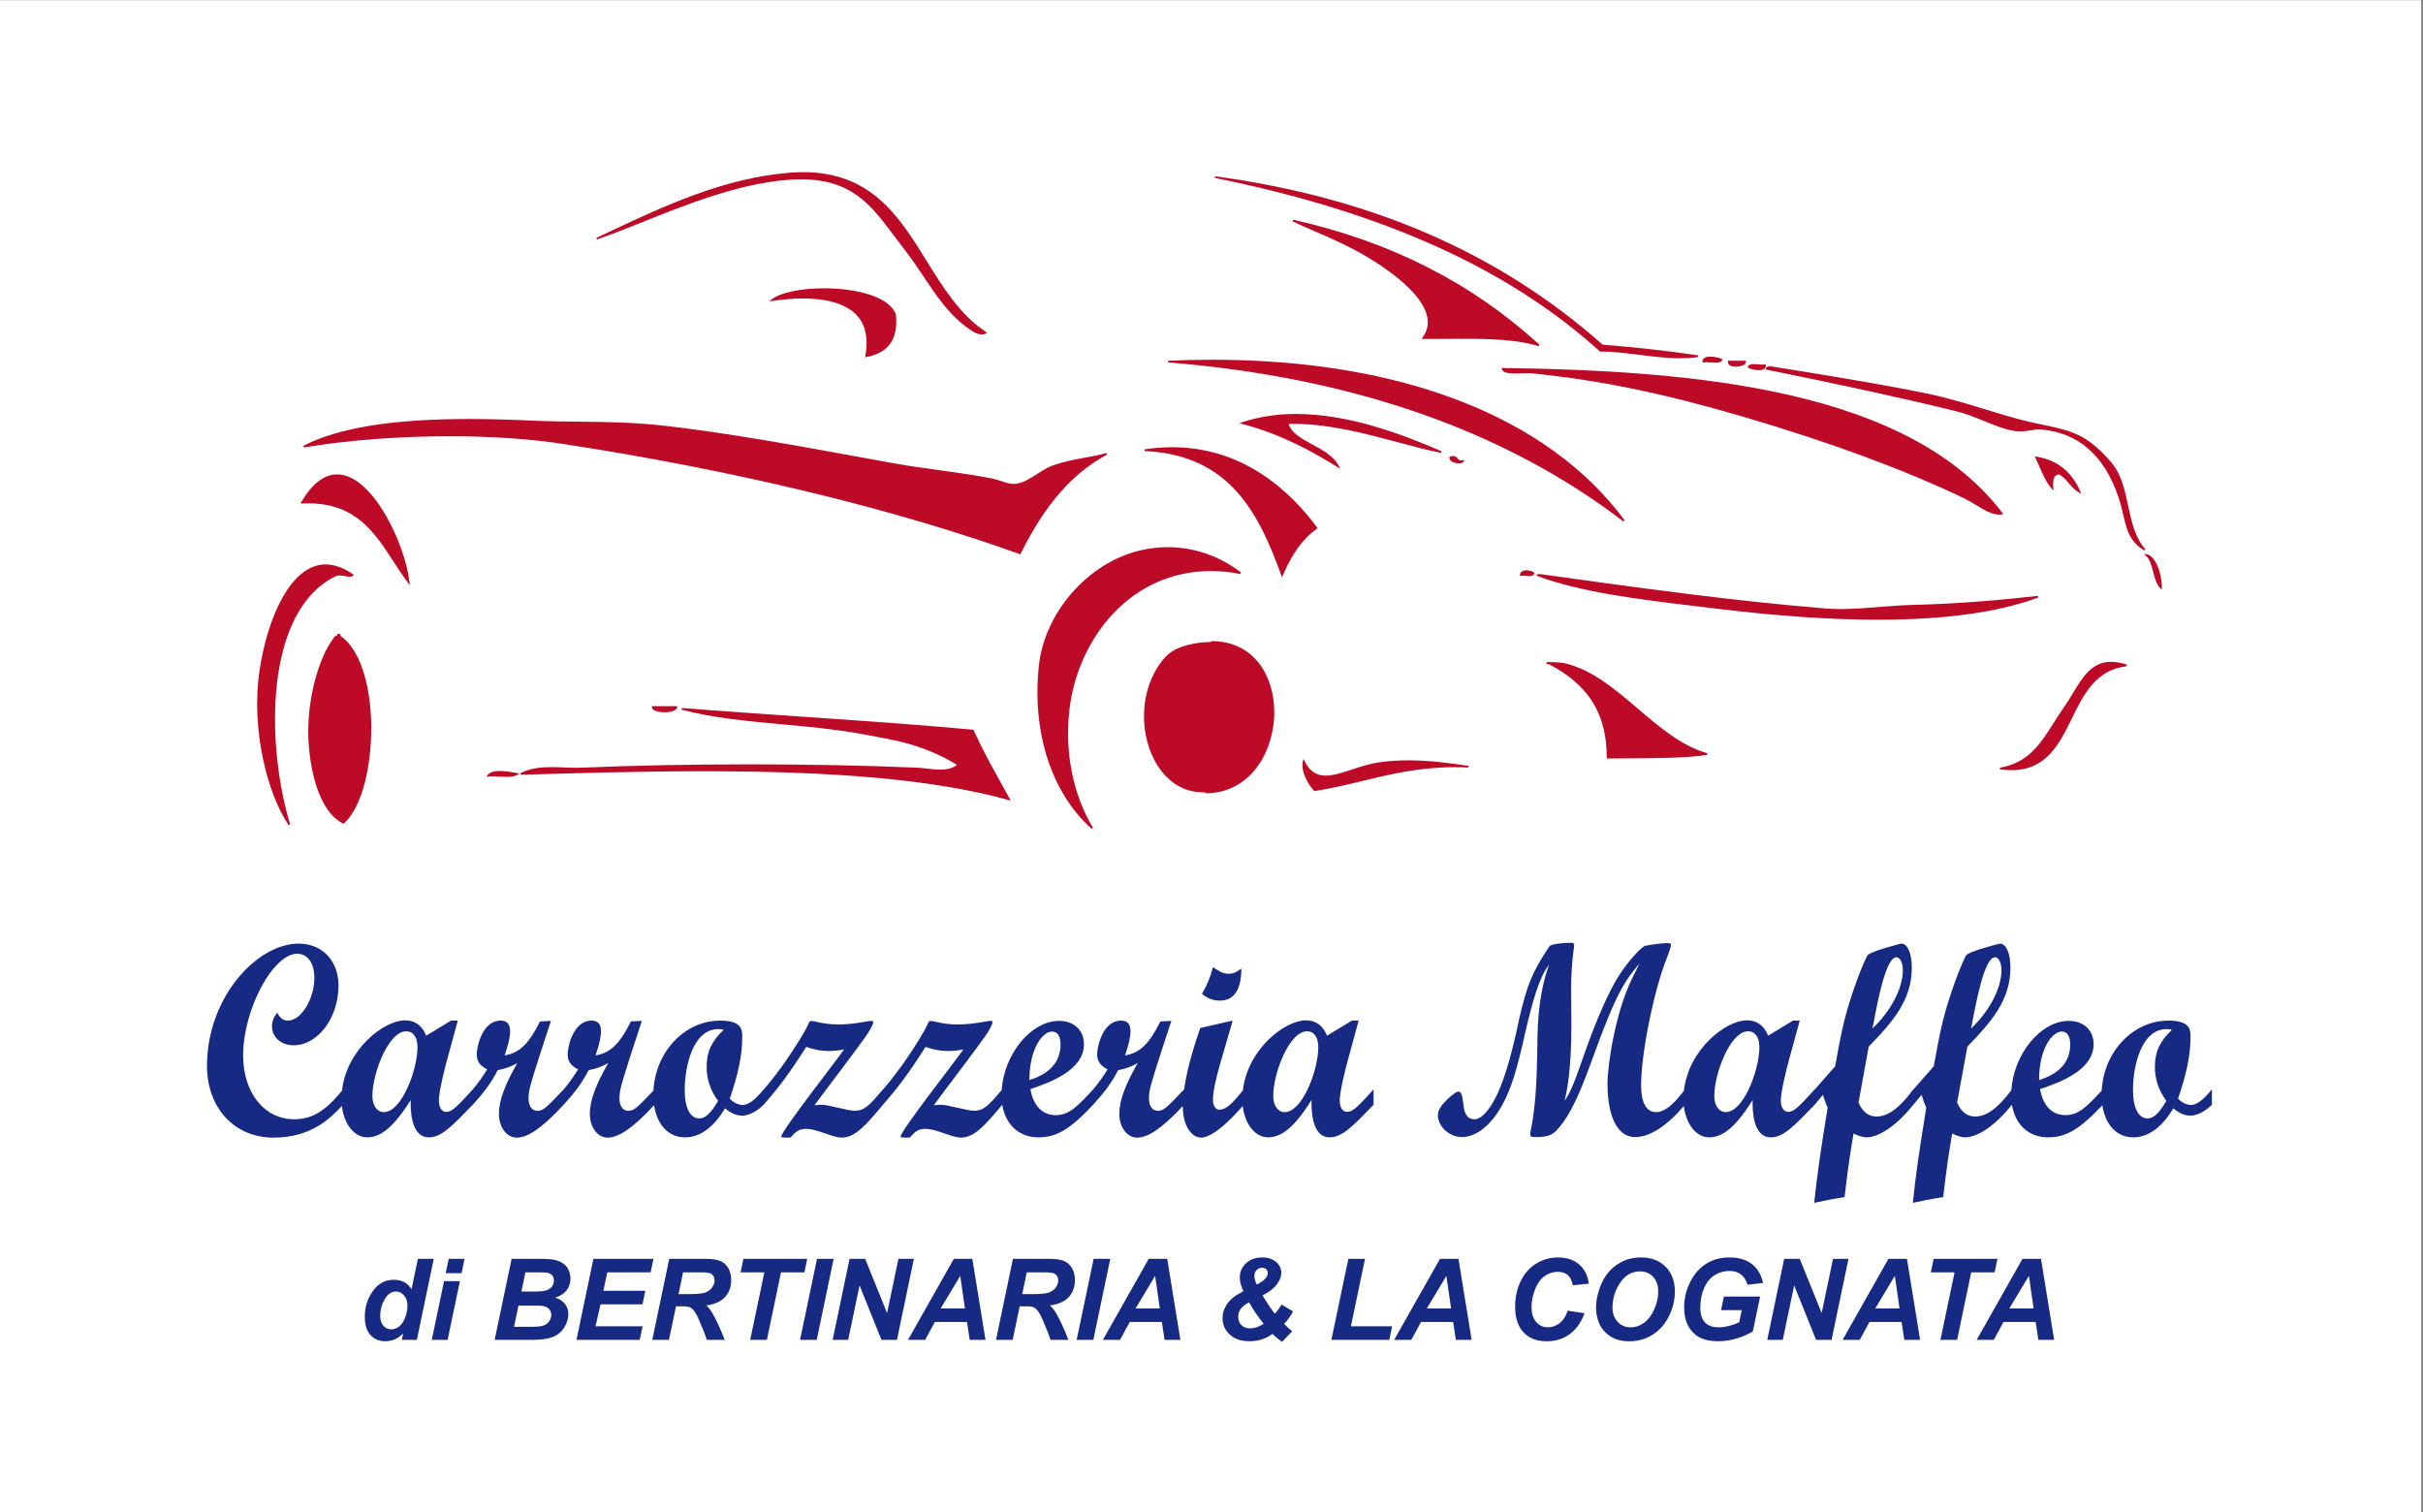 <?xml version="1.0" encoding="UTF-8" standalone="no"?>
<!-- Created with Inkscape (http://www.inkscape.org/) -->

<svg
   xmlns:dc="http://purl.org/dc/elements/1.1/"
   xmlns:cc="http://creativecommons.org/ns#"
   xmlns:rdf="http://www.w3.org/1999/02/22-rdf-syntax-ns#"
   xmlns:svg="http://www.w3.org/2000/svg"
   xmlns="http://www.w3.org/2000/svg"
   xmlns:sodipodi="http://sodipodi.sourceforge.net/DTD/sodipodi-0.dtd"
   xmlns:inkscape="http://www.inkscape.org/namespaces/inkscape"
   version="1.1"
   id="svg2"
   xml:space="preserve"
   width="500"
   height="312"
   viewBox="0 0 500 312"
   sodipodi:docname="logo_.svg"
   inkscape:version="0.92.1 r15371"><rect x="0" y="0" width="500" height="312" fill="#808080" stroke="none"/><defs
     id="defs6"><clipPath
       clipPathUnits="userSpaceOnUse"
       id="clipPath18"><path
         d="M 0,501.732 H 856.063 V 0 H 0 Z"
         id="path16"
         inkscape:connector-curvature="0" /></clipPath></defs><sodipodi:namedview
     pagecolor="#ffffff"
     bordercolor="#666666"
     borderopacity="1"
     objecttolerance="10"
     gridtolerance="10"
     guidetolerance="10"
     inkscape:pageopacity="0"
     inkscape:pageshadow="2"
     inkscape:window-width="1920"
     inkscape:window-height="1017"
     id="namedview4"
     showgrid="false"
     inkscape:snap-bbox="true"
     inkscape:snap-page="true"
     inkscape:snap-bbox-midpoints="true"
     inkscape:zoom="0.46462416"
     inkscape:cx="532.96913"
     inkscape:cy="273.82654"
     inkscape:window-x="-8"
     inkscape:window-y="-8"
     inkscape:window-maximized="1"
     inkscape:current-layer="g10" /><g
     id="g10"
     inkscape:groupmode="layer"
     inkscape:label="Carrozzeria MAFFEO"
     transform="matrix(1.333,0,0,-1.333,0,312)"><g
       id="g4839"
       transform="matrix(1.083,0,0,1.083,-164.289,320.791)"><rect
         transform="scale(1,-1)"
         y="80.114"
         x="151.649"
         height="216.17"
         width="346.147"
         id="rect4726"
         style="opacity:1;fill:#ffffff;fill-opacity:1;stroke:none;stroke-width:0.083;stroke-linecap:round;stroke-linejoin:round;stroke-miterlimit:4;stroke-dasharray:none;stroke-dashoffset:0;stroke-opacity:1;paint-order:stroke fill markers" /><g
         transform="matrix(0.337,0,0,0.337,179.38,-272.822)"
         id="g12"><g
           clip-path="url(#clipPath18)"
           id="g14"><g
             transform="translate(520.777,428.162)"
             id="g20"><path
               inkscape:connector-curvature="0"
               id="path22"
               style="fill:#bd0a26;fill-opacity:1;fill-rule:nonzero;stroke:none"
               d="m 0,0 3.806,-0.016 c 2.421,0 4.861,0.017 7.301,0.036 2.439,0.017 4.876,0.034 7.295,0.034 11.043,0 22.479,-0.376 31.298,-3.111 l 0.35,0.611 C 21.051,23.965 -13.127,41.305 -54.438,50.565 l -0.239,-0.675 c 2.893,-1.408 6.086,-2.789 9.465,-4.252 7.624,-3.301 16.27,-7.042 25.022,-12.603 C -10.731,27.018 0.886,17.981 2.507,9.097 3.068,6.029 2.368,3.161 0.427,0.571 Z" /></g><g
             transform="translate(284.793,420.399)"
             id="g24"><path
               inkscape:connector-curvature="0"
               id="path26"
               style="fill:#bd0a26;fill-opacity:1;fill-rule:nonzero;stroke:none"
               d="m 0,0 0.516,0.096 c 9.51,1.751 13.621,7.649 12.544,18.124 -3.156,8.136 -18.362,11.024 -30.424,11.024 -9.996,0 -18.538,-1.813 -22.293,-4.731 l -1.092,-0.847 1.366,0.206 c 4.576,0.693 8.957,1.044 13.024,1.044 11.076,0 19.155,-2.671 23.362,-7.727 3.35,-4.022 4.39,-9.633 3.093,-16.674 z" /></g><g
             transform="translate(606.924,351.26)"
             id="g28"><path
               inkscape:connector-curvature="0"
               id="path30"
               style="fill:#bd0a26;fill-opacity:1;fill-rule:nonzero;stroke:none"
               d="m 0,0 c -32.485,43.905 -94.624,68.085 -174.975,68.085 -6.115,0 -12.383,-0.148 -18.63,-0.44 l -0.011,-0.719 C -115.735,60.675 -50.766,37.99 -0.509,-0.5 Z" /></g><g
             transform="translate(640.454,418.192)"
             id="g32"><path
               inkscape:connector-curvature="0"
               id="path34"
               style="fill:#bd0a26;fill-opacity:1;fill-rule:nonzero;stroke:none"
               d="m 0,0 c 0.313,0.064 0.688,0.096 1.145,0.096 0.613,0 1.279,-0.055 1.944,-0.11 0.685,-0.056 1.371,-0.111 1.999,-0.111 1.01,0 2.244,0.12 2.817,1.061 L 8.087,1.235 7.794,1.426 C 7.146,1.845 4.819,2.479 2.791,2.479 1.46,2.479 0.524,2.2 0.008,1.65 -0.32,1.3 -0.467,0.855 -0.432,0.329 l 0.028,-0.413 z" /></g><g
             transform="translate(654.099,416.389)"
             id="g36"><path
               inkscape:connector-curvature="0"
               id="path38"
               style="fill:#bd0a26;fill-opacity:1;fill-rule:nonzero;stroke:none"
               d="m 0,0 c 1.373,0 3.19,0.382 3.938,1.221 0.26,0.295 0.377,0.632 0.337,0.977 L 4.238,2.516 h -7.53 L -3.337,2.206 C -3.403,1.729 -3.277,1.293 -2.975,0.945 -2.259,0.123 -0.805,0 0,0" /></g><g
             transform="translate(663.936,414.899)"
             id="g40"><path
               inkscape:connector-curvature="0"
               id="path42"
               style="fill:#bd0a26;fill-opacity:1;fill-rule:nonzero;stroke:none"
               d="M 0,0 C 1.199,0 2.041,0.266 2.505,0.79 2.82,1.148 2.947,1.609 2.88,2.157 L 2.83,2.554 2.443,2.464 C 2.17,2.402 1.84,2.372 1.431,2.372 0.876,2.372 0.269,2.426 -0.34,2.48 -0.968,2.536 -1.599,2.591 -2.173,2.591 -3.039,2.591 -4.245,2.478 -4.705,1.498 L -4.829,1.234 -4.596,1.058 C -4.032,0.632 -1.853,0 0,0" /></g><g
             transform="translate(560.447,413.528)"
             id="g44"><path
               inkscape:connector-curvature="0"
               id="path46"
               style="fill:#bd0a26;fill-opacity:1;fill-rule:nonzero;stroke:none"
               d="m 0,0 c 0.928,0 1.901,0.032 2.848,0.063 0.89,0.03 1.757,0.059 2.542,0.059 0.608,0 1.167,-0.018 1.643,-0.066 28.84,-2.909 55.659,-8.41 89.676,-18.394 36.687,-10.778 68.154,-22.383 93.522,-34.497 1.75,-0.836 3.508,-1.898 5.209,-2.923 3.516,-2.122 6.838,-4.125 9.899,-4.125 0.414,0 0.824,0.037 1.228,0.116 l 0.569,0.112 -0.352,0.461 C 167.019,-6.963 77.309,1.206 -5.202,2.308 L -5.644,2.314 -5.563,1.879 C -5.244,0.224 -2.572,0 0,0" /></g><g
             transform="translate(827.803,339.02)"
             id="g48"><path
               inkscape:connector-curvature="0"
               id="path50"
               style="fill:#bd0a26;fill-opacity:1;fill-rule:nonzero;stroke:none"
               d="m 0,0 c -4.322,4.711 -5.828,11.687 -7.285,18.432 -1.154,5.347 -2.346,10.877 -4.94,15.257 -2.093,3.525 -6.65,8.119 -10.064,10.835 -6.438,5.135 -12.957,6.502 -21.213,8.233 -2.523,0.529 -5.203,1.09 -8.07,1.805 -5.188,1.292 -10.442,2.907 -16.004,4.615 -8.061,2.477 -16.397,5.038 -25.424,6.892 -16.969,3.495 -36.474,6.683 -53.684,9.494 -4.228,0.692 -8.349,1.365 -12.459,2.012 -0.143,-0.041 -0.305,-0.061 -0.466,-0.082 -0.487,-0.062 -1.301,-0.168 -1.326,-1.026 l -0.009,-0.304 0.297,-0.06 c 32.1,-6.467 58.44,-12.236 80.524,-17.637 3.881,-0.948 7.846,-2.562 11.68,-4.123 4.879,-1.986 9.486,-3.862 13.677,-4.323 0.575,-0.062 1.145,-0.09 1.705,-0.09 1.805,0 3.498,0.277 4.995,0.52 1.144,0.186 2.132,0.348 2.933,0.348 0.123,0 0.242,-0.004 0.356,-0.013 16.156,-1.169 27.404,-10.893 33.433,-28.9 0.918,-2.749 1.516,-5.316 2.045,-7.58 1.438,-6.162 2.574,-11.03 8.844,-14.856 z" /></g><g
             transform="translate(476.444,347.683)"
             id="g52"><path
               inkscape:connector-curvature="0"
               id="path54"
               style="fill:#bd0a26;fill-opacity:1;fill-rule:nonzero;stroke:none"
               d="M 0,0 0.3,0.213 0.082,0.509 c -11.476,15.53 -31.452,34.042 -61.454,34.042 -3.836,0 -7.795,-0.308 -11.762,-0.918 l 0.04,-0.716 C -36.698,31.349 -24.5,6.031 -15.123,-19.768 l 0.31,-0.857 0.358,0.838 C -10.447,-10.443 -5.854,-4.155 0,0" /></g><g
             transform="translate(791.309,370.675)"
             id="g56"><path
               inkscape:connector-curvature="0"
               id="path58"
               style="fill:#bd0a26;fill-opacity:1;fill-rule:nonzero;stroke:none"
               d="M 0,0 C 1.625,-0.93 2.795,-2.279 4.037,-3.708 5.303,-5.17 6.615,-6.682 8.445,-7.677 L 9.371,-8.181 8.947,-7.215 C 5.191,1.308 -0.922,6.145 -9.738,7.574 l -0.688,0.111 0.309,-0.626 c 0.615,-1.251 1.181,-2.551 1.75,-3.851 1.437,-3.293 2.924,-6.699 5.211,-9.27 l 0.705,-0.792 -0.076,1.058 c -0.151,2.045 -0.157,4.073 0.771,5.072 C -1.332,-0.268 -0.727,-0.047 0,0" /></g><g
             transform="translate(60.883,370.7)"
             id="g60"><path
               inkscape:connector-curvature="0"
               id="path62"
               style="fill:#bd0a26;fill-opacity:1;fill-rule:nonzero;stroke:none"
               d="m 0,0 c -5.557,0 -10.695,-3.969 -15.271,-11.799 l -0.334,-0.575 0.665,0.034 c 0.911,0.046 1.798,0.068 2.665,0.068 20.162,0 28.238,-12.476 36.049,-24.541 1.978,-3.057 4.024,-6.217 6.238,-9.134 l 0.788,-1.042 -0.143,1.299 C 28.877,-29.642 15.038,0 0,0" /></g><g
             transform="translate(431.548,329.717)"
             id="g64"><path
               inkscape:connector-curvature="0"
               id="path66"
               style="fill:#bd0a26;fill-opacity:1;fill-rule:nonzero;stroke:none"
               d="m 0,0 c 4.061,0 8.233,-0.426 12.399,-1.268 l 0.293,0.638 c -8.913,6.94 -19.95,10.762 -31.078,10.762 -4.067,0 -8.166,-0.502 -12.183,-1.491 -21.777,-5.359 -40.03,-26.266 -42.459,-48.633 -3.062,-28.182 5.296,-54.104 22.358,-69.341 l 0.549,0.452 c -8.547,14.338 -12.07,32.234 -9.921,50.398 C -56.596,-29.421 -34.866,0 0,0" /></g><g
             transform="translate(60.577,327.685)"
             id="g68"><path
               inkscape:connector-curvature="0"
               id="path70"
               style="fill:#bd0a26;fill-opacity:1;fill-rule:nonzero;stroke:none"
               d="m 0,0 c 0.441,0.095 0.893,0.142 1.379,0.142 0.9,0 1.758,-0.163 2.515,-0.309 0.652,-0.123 1.239,-0.231 1.746,-0.231 0.609,0 1.076,0.158 1.43,0.486 L 7.397,0.394 7.029,0.649 C 3.015,3.43 -0.904,4.84 -4.619,4.84 c -14.767,0 -24.716,-22.646 -28.028,-45.087 -3.738,-25.314 3.563,-52.62 12.329,-65.458 l 0.643,0.309 C -29.934,-71.529 -30.75,-14.604 0,0" /></g><g
             transform="translate(565.41,330.013)"
             id="g72"><path
               inkscape:connector-curvature="0"
               id="path74"
               style="fill:#bd0a26;fill-opacity:1;fill-rule:nonzero;stroke:none"
               d="m 0,0 c -1.756,0 -2.848,-0.756 -2.855,-1.973 l -0.003,-0.482 0.462,0.133 c 0.191,0.055 0.434,0.082 0.742,0.082 0.434,0 0.922,-0.052 1.408,-0.104 0.517,-0.053 1.03,-0.107 1.492,-0.107 0.432,0 1.748,0 1.977,1.172 L 3.26,-1.091 3.125,-0.955 C 2.566,-0.393 1.281,0 0,0" /></g><g
             transform="translate(782.245,319.189)"
             id="g76"><path
               inkscape:connector-curvature="0"
               id="path78"
               style="fill:#bd0a26;fill-opacity:1;fill-rule:nonzero;stroke:none"
               d="m 0,0 c -12.451,-1.4 -31.482,-3.321 -52.895,-3.83 -4.697,-0.111 -9.536,-0.5 -14.213,-0.875 -5.467,-0.438 -11.123,-0.891 -16.471,-0.891 -2.197,0 -4.193,0.074 -6.101,0.224 -38.929,3.11 -80.745,8.941 -117.636,14.085 l -3.58,0.495 h -1.538 l -0.126,-0.697 c 18.78,-7.053 43.576,-10.023 67.554,-12.897 l 7.704,-0.928 c 26.509,-3.237 49.276,-4.811 69.608,-4.811 28.276,0 51.108,3.173 67.86,9.43 z" /></g><g
             transform="translate(62.373,302.156)"
             id="g80"><path
               inkscape:connector-curvature="0"
               id="path82"
               style="fill:#bd0a26;fill-opacity:1;fill-rule:nonzero;stroke:none"
               d="M 0,0 C -0.047,0.378 -0.196,0.957 -0.88,0.957 L -1.145,0.93 -1.465,0.86 -1.466,0.572 C -1.469,0.291 -1.604,0.21 -2.022,0.033 -2.376,-0.116 -2.861,-0.319 -2.929,-0.75 c -6.693,-8.769 -11.24,-26.283 -10.81,-41.643 0.395,-14.085 4.503,-32.261 14.781,-37.132 l 0.219,-0.103 0.179,0.166 c 9.117,8.459 12.559,30.309 11.249,47.523 C 11.506,-16.409 6.885,-4.784 0,0" /></g><g
             transform="translate(431.553,300.014)"
             id="g84"><path
               inkscape:connector-curvature="0"
               id="path86"
               style="fill:#bd0a26;fill-opacity:1;fill-rule:nonzero;stroke:none"
               d="m 0,0 v -0.395 c -2.338,0.003 -4.816,-0.209 -7.48,-0.732 -6.559,-1.29 -10.103,-3.249 -13.039,-6.905 -15.65,-19.502 -6.817,-53.656 14.578,-55.992 1.198,-0.131 2.355,-0.176 3.489,-0.176 v -0.377 c 11.164,0 18.009,5.944 21.785,10.93 4.748,6.268 7.468,14.827 7.468,23.485 C 26.799,-15.148 18.509,0 0,0" /></g><g
             transform="translate(797.17,278.034)"
             id="g88"><path
               inkscape:connector-curvature="0"
               id="path90"
               style="fill:#bd0a26;fill-opacity:1;fill-rule:nonzero;stroke:none"
               d="m 0,0 c -1.16,-1.918 -2.359,-3.903 -3.68,-5.785 -1.562,-2.228 -2.994,-4.486 -4.377,-6.672 -5.865,-9.255 -10.927,-17.247 -22.998,-19.259 l 0.01,-0.711 c 1.703,-0.24 3.352,-0.361 4.899,-0.361 14.851,0 20.322,11.133 25.609,21.901 5.002,10.18 10.17,20.709 23.271,22.182 l 0.073,0.701 c -2.418,0.787 -4.664,1.185 -6.674,1.185 C 7.965,13.181 4.096,6.779 0,0" /></g><g
             transform="translate(199.718,269.809)"
             id="g92"><path
               inkscape:connector-curvature="0"
               id="path94"
               style="fill:#bd0a26;fill-opacity:1;fill-rule:nonzero;stroke:none"
               d="M 0,0 C 2.418,0 5.27,0.581 5.344,2.217 L 5.361,2.593 H -5.362 L -5.344,2.217 C -5.27,0.581 -2.419,0 0,0" /></g><g
             transform="translate(503.032,248.617)"
             id="g96"><path
               inkscape:connector-curvature="0"
               id="path98"
               style="fill:#bd0a26;fill-opacity:1;fill-rule:nonzero;stroke:none"
               d="m 0,0 c -4.047,-0.553 -7.912,-1.828 -11.654,-3.061 -4.076,-1.343 -7.927,-2.611 -11.235,-2.611 -4.069,0 -6.915,1.981 -8.953,6.238 l -0.414,0.867 -0.259,-0.925 c -1.125,-4.057 2.138,-9.924 4.696,-12.613 l 0.129,-0.137 0.188,0.031 c 7.086,1.113 13.802,2.732 20.3,4.297 11.862,2.855 24.13,5.81 39.086,5.81 1.865,0 3.774,-0.044 5.735,-0.142 l 0.069,0.717 C 29.277,-0.295 21.01,0.814 12.34,0.814 8.034,0.814 3.997,0.549 0,0" /></g><g
             transform="translate(129.864,244.918)"
             id="g100"><path
               inkscape:connector-curvature="0"
               id="path102"
               style="fill:#bd0a26;fill-opacity:1;fill-rule:nonzero;stroke:none"
               d="m 0,0 c -2.655,0 -4.366,-0.596 -5.229,-1.818 l -0.472,-0.672 0.812,0.105 c 0.594,0.076 1.237,0.104 1.907,0.104 0.955,0 1.966,-0.057 2.978,-0.112 1.025,-0.056 2.051,-0.113 3.018,-0.113 h 0.001 c 2.169,0 3.567,0.295 4.531,0.957 l 0.735,0.508 -1.785,0.303 C 4.699,-0.426 2.237,0 0,0" /></g><g
             transform="translate(190.478,477.768)"
             id="g104"><path
               inkscape:connector-curvature="0"
               id="path106"
               style="fill:#bd0a26;fill-opacity:1;fill-rule:nonzero;stroke:none"
               d="m 0,0 c 18.185,7.286 40.817,16.352 61.809,17.89 1.816,0.132 3.59,0.199 5.273,0.199 21.562,0 29.739,-10.919 39.209,-23.561 1.389,-1.855 2.805,-3.747 4.297,-5.649 3.275,-4.177 6.08,-8.369 8.793,-12.422 5.23,-7.814 10.169,-15.195 17.528,-20.755 1.573,-1.197 4.5,-3.423 6.937,-3.423 0.647,0 1.229,0.156 1.731,0.464 l 0.483,0.295 -0.474,0.312 c -11.021,7.269 -18.227,18.911 -25.196,30.171 -11.447,18.489 -23.281,37.608 -52.277,37.608 -1.805,0 -3.686,-0.073 -5.591,-0.22 C 34.603,18.757 9.08,6.766 -13.439,-3.813 c -2.109,-0.993 -4.19,-1.97 -6.238,-2.923 l 0.266,-0.668 C -13.611,-5.452 -6.999,-2.805 0,0" /></g><g
             transform="translate(596.526,422.784)"
             id="g108"><path
               inkscape:connector-curvature="0"
               id="path110"
               style="fill:#bd0a26;fill-opacity:1;fill-rule:nonzero;stroke:none"
               d="m 0,0 1.112,0.015 c 4.395,0 9.502,-0.637 14.907,-1.31 5.986,-0.745 12.175,-1.516 18.072,-1.516 2.783,0 5.244,0.17 7.52,0.519 l -0.002,0.713 C 29.16,0.272 15.853,1.778 1.132,2.935 -42.981,41.928 -96.734,65.29 -163.195,74.357 l -0.119,-0.711 C -92.24,59.31 -38.853,35.252 -0.106,0.097 Z" /></g><g
             transform="translate(510.488,384.405)"
             id="g112"><path
               inkscape:connector-curvature="0"
               id="path114"
               style="fill:#bd0a26;fill-opacity:1;fill-rule:nonzero;stroke:none"
               d="m 0,0 c 6.539,-1.755 12.717,-3.414 18.605,-4.564 l 0.214,0.684 c -17.056,7.365 -39.481,15.818 -61.67,15.818 -8.243,0 -15.971,-1.19 -22.97,-3.536 l -1.145,-0.384 1.167,-0.307 c 16.709,-4.386 29.88,-11.746 40.562,-18.365 l 1.077,-0.667 -0.567,1.135 c -2.099,4.215 -6.743,6.729 -11.231,9.161 -4.586,2.483 -8.926,4.835 -10.101,8.736 0.612,0.013 1.222,0.019 1.833,0.019 C -28.801,7.73 -13.499,3.624 0,0" /></g><g
             transform="translate(387.427,379.109)"
             id="g116"><path
               inkscape:connector-curvature="0"
               id="path118"
               style="fill:#bd0a26;fill-opacity:1;fill-rule:nonzero;stroke:none"
               d="m 0,0 -0.27,0.663 c -2.952,-0.839 -5.884,-1.369 -8.989,-1.932 -4.429,-0.8 -9.009,-1.629 -14.045,-3.443 -2.049,-0.74 -4.089,-2.055 -6.248,-3.446 -2.943,-1.896 -5.986,-3.857 -9.009,-4.206 -0.375,-0.044 -0.732,-0.063 -1.077,-0.063 -1.667,0 -3.045,0.456 -4.791,1.035 -1.325,0.439 -2.827,0.937 -4.758,1.325 -6.547,1.313 -14.765,2.454 -22.712,3.556 -6.3,0.874 -12.25,1.701 -17.18,2.578 -5.822,1.037 -11.88,2.143 -18.108,3.28 -25.158,4.594 -53.671,9.801 -80.101,12.834 -13.213,1.518 -24.18,1.638 -35.789,1.767 -7,0.077 -14.239,0.157 -22.529,0.534 -9.1,0.415 -17.259,0.616 -24.948,0.616 -32.533,0 -55.544,-3.726 -70.346,-11.391 l 0.225,-0.675 c 18.36,3.058 40.357,4.743 61.939,4.743 17.445,0 33.917,-1.111 47.634,-3.214 72.773,-11.143 139.854,-27.314 193.993,-46.767 l 0.301,-0.108 0.143,0.286 C -26.176,-21.013 -14.867,-8.051 0,0" /></g><g
             transform="translate(536.184,377.43)"
             id="g120"><path
               inkscape:connector-curvature="0"
               id="path122"
               style="fill:#bd0a26;fill-opacity:1;fill-rule:nonzero;stroke:none"
               d="m 0,0 c -0.429,0.495 -0.916,1.058 -1.948,1.058 -0.396,0 -0.837,-0.084 -1.351,-0.252 L -3.522,0.731 -3.545,0.495 c -0.04,-0.459 0.122,-0.904 0.472,-1.285 0.8,-0.877 2.406,-1.277 3.557,-1.277 1.046,0 1.763,0.298 2.024,0.841 L 2.833,-0.545 2.099,-0.72 C 1.845,-0.78 1.611,-0.811 1.408,-0.811 0.7,-0.811 0.393,-0.453 0,0" /></g><g
             transform="translate(828.344,336.83)"
             id="g124"><path
               inkscape:connector-curvature="0"
               id="path126"
               style="fill:#bd0a26;fill-opacity:1;fill-rule:nonzero;stroke:none"
               d="m 0,0 -1.102,0.119 0.819,-0.744 c 1.699,-1.539 2.39,-4.224 3.064,-6.819 0.67,-2.593 1.364,-5.274 3.061,-6.976 l 0.597,-0.6 0.018,0.847 C 6.584,-8.123 3.629,-0.394 0,0" /></g><g
             transform="translate(580.626,290.802)"
             id="g128"><path
               inkscape:connector-curvature="0"
               id="path130"
               style="fill:#bd0a26;fill-opacity:1;fill-rule:nonzero;stroke:none"
               d="m 0,0 c -0.557,0.112 -4.055,0.325 -5.695,0.325 -0.748,0 -1.158,0 -1.19,-0.403 -0.03,-0.415 0.382,-0.478 1.269,-0.595 16.843,-8.89 24.356,-21.091 24.356,-39.559 v -0.365 l 0.364,0.005 c 2.796,0.03 5.691,0.045 8.624,0.057 12.312,0.06 25.043,0.119 33.614,1.475 l 0.04,0.702 C 50.624,-35.366 41.162,-27.307 32.013,-19.512 22.134,-11.095 11.917,-2.392 0,0" /></g><g
             transform="translate(342.456,239.795)"
             id="g132"><path
               inkscape:connector-curvature="0"
               id="path134"
               style="fill:#bd0a26;fill-opacity:1;fill-rule:nonzero;stroke:none"
               d="m 0,0 c -3.984,7.18 -8.104,14.601 -11.628,22.424 l -0.087,0.191 -0.209,0.02 c -24.413,2.237 -47.504,3.815 -71.952,5.485 -16.688,1.139 -33.945,2.317 -51.55,3.72 l -0.122,-0.707 c 13.264,-3.531 28.372,-4.914 42.984,-6.251 10.489,-0.961 21.335,-1.952 31.453,-3.732 5.255,-0.918 10.822,-1.979 16.1,-3.064 9.163,-1.878 19.654,-6.041 26.307,-10.412 -1.79,-1.352 -4.056,-1.985 -7.08,-1.985 -1.822,0 -3.736,0.225 -5.585,0.438 -1.484,0.174 -2.948,0.342 -4.35,0.402 -21.89,0.924 -46.429,1.412 -70.963,1.412 -24.476,0 -49.017,-0.488 -70.97,-1.412 -0.789,-0.035 -1.58,-0.047 -2.372,-0.047 -1.769,0 -3.546,0.067 -5.317,0.137 -1.773,0.067 -3.542,0.133 -5.295,0.133 -4.018,0 -8.734,-0.303 -13.244,-2.557 l 0.171,-0.683 c 24.056,0.703 51.319,1.498 77.82,1.498 58.011,0 99.056,-3.885 129.172,-12.231 L 4.104,-7.447 3.697,-6.701 C 2.474,-4.457 1.237,-2.229 0,0" /></g><g
             transform="translate(79.128,13.756)"
             id="g136"><path
               inkscape:connector-curvature="0"
               id="path138"
               style="fill:#162983;fill-opacity:1;fill-rule:nonzero;stroke:none"
               d="m 0,0 c 0,-1.781 0.449,-3.172 1.348,-4.172 0.898,-1 2.004,-1.5 3.316,-1.5 1.219,0 2.356,0.418 3.41,1.254 1.055,0.836 1.899,2.113 2.531,3.832 0.633,1.719 0.95,3.367 0.95,4.945 0,1.797 -0.485,3.25 -1.453,4.36 C 9.133,9.828 8.016,10.383 6.75,10.383 4.781,10.383 3.164,9.289 1.898,7.102 0.633,4.914 0,2.547 0,0 M 15.539,-10.125 H 9.164 L 9.727,-7.43 C 8.508,-8.602 7.309,-9.441 6.129,-9.949 c -1.18,-0.508 -2.512,-0.762 -3.996,-0.762 -2.578,0 -4.668,0.879 -6.27,2.637 -1.601,1.758 -2.402,4.355 -2.402,7.793 0,3.984 1.125,7.586 3.375,10.804 2.25,3.219 5.227,4.829 8.93,4.829 3.343,0 5.851,-1.329 7.523,-3.985 l 2.695,12.867 h 6.727 z" /></g><g
             transform="translate(108.168,37.99)"
             id="g140"><path
               inkscape:connector-curvature="0"
               id="path142"
               style="fill:#162983;fill-opacity:1;fill-rule:nonzero;stroke:none"
               d="M 0,0 H 6.727 L 5.461,-6.094 h -6.727 z m -1.969,-9.469 h 6.727 l -5.203,-24.89 h -6.727 z" /></g><g
             transform="translate(139.011,24.115)"
             id="g144"><path
               inkscape:connector-curvature="0"
               id="path146"
               style="fill:#162983;fill-opacity:1;fill-rule:nonzero;stroke:none"
               d="m 0,0 h 5.391 c 2.422,0 4.164,0.172 5.226,0.516 1.063,0.343 1.86,0.906 2.391,1.687 0.531,0.781 0.797,1.617 0.797,2.508 0,0.875 -0.25,1.594 -0.75,2.156 -0.5,0.563 -1.211,0.938 -2.133,1.125 C 10.406,8.086 9.164,8.133 7.195,8.133 H 1.711 Z m -3.117,-14.953 h 6.82 c 2.86,0 4.777,0.183 5.754,0.551 0.977,0.367 1.758,0.972 2.344,1.816 0.586,0.844 0.879,1.734 0.879,2.672 0,1.141 -0.422,2.082 -1.266,2.824 -0.844,0.742 -2.25,1.113 -4.219,1.113 h -8.437 z m -8.227,-5.531 7.196,34.359 H 7.594 c 2.547,0 4.328,-0.078 5.344,-0.234 1.687,-0.235 3.117,-0.703 4.289,-1.407 1.171,-0.703 2.062,-1.64 2.671,-2.812 0.61,-1.172 0.915,-2.469 0.915,-3.891 0,-1.906 -0.532,-3.558 -1.594,-4.957 -1.063,-1.398 -2.703,-2.457 -4.922,-3.176 1.766,-0.484 3.144,-1.347 4.137,-2.589 0.992,-1.243 1.488,-2.645 1.488,-4.207 0,-2.063 -0.586,-4.02 -1.758,-5.872 -1.172,-1.851 -2.789,-3.183 -4.851,-3.996 -2.063,-0.812 -4.883,-1.218 -8.461,-1.218 z" /></g><g
             transform="translate(162.378,3.631)"
             id="g148"><path
               inkscape:connector-curvature="0"
               id="path150"
               style="fill:#162983;fill-opacity:1;fill-rule:nonzero;stroke:none"
               d="M 0,0 7.172,34.359 H 32.648 L 31.453,28.617 H 13.055 L 11.414,20.813 H 29.203 L 28.008,15.07 H 10.219 L 8.063,5.742 H 28.055 L 26.836,0 Z" /></g><g
             transform="translate(205.667,23.014)"
             id="g152"><path
               inkscape:connector-curvature="0"
               id="path154"
               style="fill:#162983;fill-opacity:1;fill-rule:nonzero;stroke:none"
               d="m 0,0 h 3.75 c 3.797,0 6.316,0.227 7.559,0.68 1.242,0.453 2.214,1.164 2.918,2.133 0.703,0.968 1.054,1.984 1.054,3.046 0,1.25 -0.508,2.188 -1.523,2.813 -0.625,0.375 -1.977,0.562 -4.055,0.562 H 1.922 Z m -4.055,-19.383 h -7.078 l 7.195,34.36 H 11.32 c 2.625,0 4.668,-0.27 6.129,-0.809 1.461,-0.539 2.641,-1.527 3.539,-2.965 0.899,-1.437 1.348,-3.18 1.348,-5.226 0,-2.922 -0.875,-5.332 -2.625,-7.231 -1.75,-1.898 -4.398,-3.074 -7.945,-3.527 0.906,-0.813 1.757,-1.883 2.554,-3.211 1.578,-2.688 3.336,-6.485 5.274,-11.391 H 12 c -0.609,1.938 -1.805,4.961 -3.586,9.07 -0.969,2.219 -2,3.711 -3.094,4.477 -0.672,0.453 -1.843,0.68 -3.515,0.68 h -2.883 z" /></g><g
             transform="translate(243.144,3.631)"
             id="g156"><path
               inkscape:connector-curvature="0"
               id="path158"
               style="fill:#162983;fill-opacity:1;fill-rule:nonzero;stroke:none"
               d="m 0,0 h -7.078 l 6,28.617 h -10.078 l 1.195,5.742 h 27.07 L 15.914,28.617 H 5.977 Z" /></g><g
             transform="translate(257.207,3.631)"
             id="g160"><path
               inkscape:connector-curvature="0"
               id="path162"
               style="fill:#162983;fill-opacity:1;fill-rule:nonzero;stroke:none"
               d="M 0,0 7.195,34.359 H 14.25 L 7.078,0 Z" /></g><g
             transform="translate(298.316,3.631)"
             id="g164"><path
               inkscape:connector-curvature="0"
               id="path166"
               style="fill:#162983;fill-opacity:1;fill-rule:nonzero;stroke:none"
               d="M 0,0 H -6.586 L -15.867,23.086 -20.695,0 h -6.586 l 7.172,34.359 h 6.609 l 9.305,-22.992 4.804,22.992 h 6.563 z" /></g><g
             transform="translate(327.144,16.943)"
             id="g168"><path
               inkscape:connector-curvature="0"
               id="path170"
               style="fill:#162983;fill-opacity:1;fill-rule:nonzero;stroke:none"
               d="M 0,0 -1.992,13.828 -10.289,0 Z M 0.867,-5.719 H -12.75 l -4.125,-7.594 h -7.266 l 19.43,34.36 h 7.852 l 5.578,-34.36 H 2.016 Z" /></g><g
             transform="translate(351.449,23.014)"
             id="g172"><path
               inkscape:connector-curvature="0"
               id="path174"
               style="fill:#162983;fill-opacity:1;fill-rule:nonzero;stroke:none"
               d="m 0,0 h 3.75 c 3.797,0 6.316,0.227 7.559,0.68 1.242,0.453 2.214,1.164 2.918,2.133 0.703,0.968 1.054,1.984 1.054,3.046 0,1.25 -0.508,2.188 -1.523,2.813 -0.625,0.375 -1.977,0.562 -4.055,0.562 H 1.922 Z m -4.055,-19.383 h -7.078 l 7.195,34.36 H 11.32 c 2.625,0 4.668,-0.27 6.129,-0.809 1.461,-0.539 2.641,-1.527 3.539,-2.965 0.899,-1.437 1.348,-3.18 1.348,-5.226 0,-2.922 -0.875,-5.332 -2.625,-7.231 -1.75,-1.898 -4.398,-3.074 -7.945,-3.527 0.906,-0.813 1.757,-1.883 2.554,-3.211 1.578,-2.688 3.336,-6.485 5.274,-11.391 H 12 c -0.609,1.938 -1.805,4.961 -3.586,9.07 -0.969,2.219 -2,3.711 -3.094,4.477 -0.672,0.453 -1.843,0.68 -3.515,0.68 h -2.883 z" /></g><g
             transform="translate(374.535,3.631)"
             id="g176"><path
               inkscape:connector-curvature="0"
               id="path178"
               style="fill:#162983;fill-opacity:1;fill-rule:nonzero;stroke:none"
               d="M 0,0 7.195,34.359 H 14.25 L 7.078,0 Z" /></g><g
             transform="translate(409.808,16.943)"
             id="g180"><path
               inkscape:connector-curvature="0"
               id="path182"
               style="fill:#162983;fill-opacity:1;fill-rule:nonzero;stroke:none"
               d="M 0,0 -1.992,13.828 -10.289,0 Z M 0.867,-5.719 H -12.75 l -4.125,-7.594 h -7.266 l 19.43,34.36 h 7.852 l 5.578,-34.36 H 2.016 Z" /></g><g
             transform="translate(450.918,27.068)"
             id="g184"><path
               inkscape:connector-curvature="0"
               id="path186"
               style="fill:#162983;fill-opacity:1;fill-rule:nonzero;stroke:none"
               d="M 0,0 C 1.844,0.938 3.141,1.883 3.891,2.836 4.422,3.523 4.688,4.219 4.688,4.922 4.688,5.563 4.473,6.09 4.043,6.504 3.613,6.918 3.023,7.125 2.273,7.125 1.336,7.125 0.555,6.801 -0.07,6.152 -0.695,5.504 -1.008,4.656 -1.008,3.609 -1.008,2.609 -0.672,1.406 0,0 m -3.234,-7.523 c -3.094,-1.547 -4.641,-3.586 -4.641,-6.118 0,-1.437 0.461,-2.617 1.383,-3.539 0.922,-0.922 2.148,-1.383 3.679,-1.383 1.86,0 3.774,0.649 5.743,1.946 -2.36,2.875 -4.414,5.906 -6.164,9.094 m 13.781,-0.961 4.851,-2.907 c -0.453,-0.875 -1.043,-1.824 -1.769,-2.847 -0.727,-1.024 -1.402,-1.825 -2.027,-2.403 0.89,-0.953 2.031,-2.015 3.421,-3.187 l -4.242,-4.406 c -0.531,0.281 -1.207,0.757 -2.027,1.429 -0.82,0.672 -1.512,1.305 -2.074,1.899 -1.125,-0.891 -2.539,-1.633 -4.242,-2.227 -1.704,-0.594 -3.54,-0.89 -5.508,-0.89 -3.563,0 -6.36,0.941 -8.391,2.824 -2.031,1.883 -3.047,4.191 -3.047,6.926 0,1.734 0.403,3.347 1.207,4.839 0.805,1.493 1.848,2.77 3.129,3.832 0.922,0.766 2.422,1.704 4.5,2.813 -1.016,2.203 -1.523,4.125 -1.523,5.766 0,2.406 0.879,4.429 2.636,6.07 1.758,1.641 4.075,2.461 6.95,2.461 2.468,0 4.425,-0.653 5.871,-1.957 C 9.707,8.246 10.43,6.719 10.43,4.969 10.43,3.484 9.809,1.879 8.566,0.152 7.324,-1.574 5.281,-3.156 2.438,-4.594 c 0.89,-1.5 2,-3.219 3.328,-5.156 0.797,-1.188 1.437,-2.039 1.922,-2.555 0.796,0.797 1.75,2.071 2.859,3.821" /></g><g
             transform="translate(482.582,3.631)"
             id="g188"><path
               inkscape:connector-curvature="0"
               id="path190"
               style="fill:#162983;fill-opacity:1;fill-rule:nonzero;stroke:none"
               d="M 0,0 7.195,34.359 H 14.25 L 8.273,5.742 H 25.758 L 24.563,0 Z" /></g><g
             transform="translate(533.346,16.943)"
             id="g192"><path
               inkscape:connector-curvature="0"
               id="path194"
               style="fill:#162983;fill-opacity:1;fill-rule:nonzero;stroke:none"
               d="M 0,0 -1.991,13.828 -10.288,0 Z m 0.867,-5.719 h -13.616 l -4.125,-7.594 h -7.266 l 19.43,34.36 h 7.851 l 5.578,-34.36 H 2.016 Z" /></g><g
             transform="translate(582.823,16.006)"
             id="g196"><path
               inkscape:connector-curvature="0"
               id="path198"
               style="fill:#162983;fill-opacity:1;fill-rule:nonzero;stroke:none"
               d="m 0,0 7.125,-1.078 c -1.391,-3.86 -3.477,-6.809 -6.258,-8.848 -2.781,-2.039 -6.039,-3.058 -9.773,-3.058 -4.203,0 -7.489,1.265 -9.856,3.796 -2.367,2.532 -3.551,6.204 -3.551,11.016 0,3.906 0.793,7.481 2.379,10.723 1.586,3.242 3.786,5.722 6.598,7.441 2.813,1.719 5.875,2.578 9.188,2.578 3.718,0 6.726,-0.996 9.023,-2.988 C 7.172,17.59 8.523,14.875 8.93,11.438 L 2.156,10.781 c -0.375,2 -1.097,3.449 -2.168,4.348 -1.07,0.898 -2.496,1.348 -4.277,1.348 -1.953,0 -3.777,-0.594 -5.473,-1.782 -1.695,-1.187 -3.051,-3.043 -4.066,-5.566 -1.016,-2.524 -1.524,-5.043 -1.524,-7.559 0,-2.75 0.661,-4.875 1.981,-6.375 1.32,-1.5 2.965,-2.25 4.933,-2.25 1.829,0 3.504,0.594 5.028,1.782 C -1.887,-4.086 -0.75,-2.328 0,0" /></g><g
             transform="translate(601.807,17.248)"
             id="g200"><path
               inkscape:connector-curvature="0"
               id="path202"
               style="fill:#162983;fill-opacity:1;fill-rule:nonzero;stroke:none"
               d="m 0,0 c 0,-2.359 0.719,-4.336 2.156,-5.93 1.438,-1.593 3.328,-2.39 5.672,-2.39 1.906,0 3.738,0.629 5.496,1.886 1.758,1.258 3.211,3.164 4.36,5.719 1.148,2.555 1.722,5.043 1.722,7.465 0,2.703 -0.726,4.824 -2.179,6.363 -1.454,1.539 -3.305,2.309 -5.555,2.309 -3.453,0 -6.262,-1.609 -8.426,-4.828 C 1.082,7.375 0,3.844 0,0 m -6.984,-0.141 c 0,2.032 0.304,4.172 0.914,6.422 0.797,3.016 2.011,5.633 3.644,7.852 1.633,2.219 3.692,3.972 6.176,5.262 2.484,1.289 5.313,1.933 8.484,1.933 4.25,0 7.684,-1.32 10.301,-3.961 2.617,-2.64 3.926,-6.14 3.926,-10.5 0,-3.625 -0.852,-7.133 -2.555,-10.523 -1.703,-3.391 -4.015,-6 -6.937,-7.828 -2.922,-1.829 -6.227,-2.743 -9.914,-2.743 -3.203,0 -5.891,0.727 -8.063,2.18 -2.172,1.453 -3.711,3.254 -4.617,5.402 -0.906,2.149 -1.359,4.317 -1.359,6.504" /></g><g
             transform="translate(649.057,21.982)"
             id="g204"><path
               inkscape:connector-curvature="0"
               id="path206"
               style="fill:#162983;fill-opacity:1;fill-rule:nonzero;stroke:none"
               d="m 0,0 h 15.375 l -3.094,-14.742 c -1.812,-1.172 -4.035,-2.164 -6.668,-2.977 -2.633,-0.812 -5.316,-1.219 -8.051,-1.219 -4.25,0 -7.507,0.961 -9.773,2.883 -3.094,2.625 -4.641,6.43 -4.641,11.414 0,3.344 0.664,6.547 1.993,9.61 1.593,3.687 3.859,6.547 6.796,8.578 2.938,2.031 6.391,3.047 10.36,3.047 3.969,0 7.152,-0.922 9.551,-2.766 2.398,-1.844 3.988,-4.531 4.769,-8.062 L 10.031,5.016 C 9.453,6.953 8.52,8.414 7.23,9.398 5.941,10.383 4.32,10.875 2.367,10.875 0.086,10.875 -2.008,10.281 -3.914,9.094 -5.82,7.906 -7.313,6.07 -8.391,3.586 c -1.078,-2.484 -1.617,-5.195 -1.617,-8.133 0,-2.891 0.656,-5.027 1.969,-6.41 1.312,-1.383 3.234,-2.074 5.766,-2.074 1.515,0 3.07,0.215 4.664,0.644 1.593,0.43 2.968,0.942 4.125,1.535 l 1.054,5.11 h -8.765 z" /></g><g
             transform="translate(694.737,3.631)"
             id="g208"><path
               inkscape:connector-curvature="0"
               id="path210"
               style="fill:#162983;fill-opacity:1;fill-rule:nonzero;stroke:none"
               d="M 0,0 H -6.586 L -15.867,23.086 -20.695,0 h -6.586 l 7.172,34.359 h 6.609 l 9.305,-22.992 4.804,22.992 h 6.563 z" /></g><g
             transform="translate(723.565,16.943)"
             id="g212"><path
               inkscape:connector-curvature="0"
               id="path214"
               style="fill:#162983;fill-opacity:1;fill-rule:nonzero;stroke:none"
               d="M 0,0 -1.992,13.828 -10.289,0 Z M 0.867,-5.719 H -12.75 l -4.125,-7.594 h -7.266 l 19.43,34.36 h 7.852 l 5.578,-34.36 H 2.016 Z" /></g><g
             transform="translate(747.987,3.631)"
             id="g216"><path
               inkscape:connector-curvature="0"
               id="path218"
               style="fill:#162983;fill-opacity:1;fill-rule:nonzero;stroke:none"
               d="m 0,0 h -7.078 l 6,28.617 h -10.078 l 1.195,5.742 h 27.07 L 15.914,28.617 H 5.977 Z" /></g><g
             transform="translate(780.424,16.943)"
             id="g220"><path
               inkscape:connector-curvature="0"
               id="path222"
               style="fill:#162983;fill-opacity:1;fill-rule:nonzero;stroke:none"
               d="M 0,0 -1.992,13.828 -10.289,0 Z M 0.867,-5.719 H -12.75 l -4.125,-7.594 h -7.266 l 19.43,34.36 h 7.852 l 5.578,-34.36 H 2.016 Z" /></g><g
             transform="translate(831.871,119.392)"
             id="g224"><path
               inkscape:connector-curvature="0"
               id="path226"
               style="fill:#162983;fill-opacity:1;fill-rule:nonzero;stroke:none"
               d="m 0,0 c 0,-5.23 1.585,-9.88 4.859,-14.412 -2.958,-5.114 -5.387,-7.44 -7.922,-7.44 -3.909,0 -6.233,4.417 -6.233,12.088 0,9.764 3.38,25.803 14.261,25.803 1.056,0 1.69,-0.115 2.219,-0.349 C 2.112,10.926 0,6.393 0,0 m -39.509,14.993 c 2.324,0 3.592,-1.975 3.592,-5.462 0,-7.323 -4.542,-12.437 -13.205,-15.11 0,13.599 5.705,20.572 9.613,20.572 m -142.508,-34.172 c -2.851,0 -4.859,2.79 -4.859,6.859 0,9.53 6.761,27.429 14.367,27.429 2.958,0 4.754,-2.556 4.754,-6.741 0,-9.53 -6.655,-27.547 -14.262,-27.547 m 72.364,65.671 c 1.585,0 2.747,-2.325 2.747,-5.463 0,-7.672 -5.072,-17.318 -12.889,-24.757 2.113,11.159 5.6,30.22 10.142,30.22 m 41.834,0 c 1.584,0 2.746,-2.325 2.746,-5.463 0,-7.672 -5.071,-17.318 -12.888,-24.757 2.112,11.159 5.599,30.22 10.142,30.22 m 83.137,-62.648 c -2.218,0.116 -4.014,1.162 -5.494,2.674 3.592,10.576 5.282,18.48 5.282,26.035 0,3.137 0,7.09 -9.402,7.09 -14.985,0 -27.412,-13.206 -28.264,-29.695 -6.046,-6.541 -9.703,-10.405 -15.364,-10.405 -5.704,0 -9.508,3.952 -10.775,11.042 8.663,2.906 22.713,8.136 22.713,19.062 0,5.927 -4.226,9.879 -10.565,9.879 -11.918,0 -23.351,-14.13 -24.333,-29.389 -5.804,-7.782 -10.595,-11.175 -15.387,-11.175 -3.38,0 -5.916,1.976 -7.606,5.928 l 4.331,23.711 c 10.036,10.344 18.276,19.643 18.276,33.474 0,6.044 -1.795,10.228 -4.437,10.228 -0.316,0 -13.416,-3.37 -14.367,-4.997 -0.739,-1.163 -4.542,-9.532 -8.346,-22.201 -2.218,-7.903 -2.641,-9.996 -5.388,-24.873 l -8.662,-9.837 v 0.074 c -0.123,-0.166 -0.244,-0.328 -0.366,-0.49 l -0.796,-0.905 v -0.138 c -5.397,-6.932 -9.934,-9.974 -14.472,-9.974 -3.38,0 -5.917,1.976 -7.606,5.928 l 4.331,23.711 c 10.035,10.344 18.275,19.643 18.275,33.474 0,6.044 -1.795,10.228 -4.436,10.228 -0.317,0 -13.416,-3.37 -14.367,-4.997 -0.739,-1.163 -4.543,-9.532 -8.346,-22.201 -2.219,-7.903 -2.641,-9.996 -5.388,-24.873 l -8.662,-9.837 v 0.074 c -6.655,-7.323 -8.768,-9.531 -11.198,-9.531 -1.901,0 -3.169,1.744 -3.169,4.882 0,3.487 2.324,13.018 3.486,17.202 l 4.542,16.621 h -2.851 l -10.565,-6.393 c -1.69,4.301 -4.754,6.509 -8.979,6.509 -8.912,0 -24.786,-12.256 -26.739,-29.874 -4.754,-6.325 -8.436,-9.064 -11.82,-9.064 -4.12,0 -6.339,4.069 -6.339,11.392 0,13.715 5.6,40.912 10.988,54.162 0.95,2.325 1.69,4.766 1.69,5.347 0,0.581 -0.423,0.814 -1.374,0.814 -2.535,0 -7.923,-0.814 -9.508,-1.162 -1.161,-0.117 -5.598,-4.766 -8.979,-9.415 -2.324,-3.139 -7.923,-10.926 -17.324,-37.658 -3.804,-11.042 -5.494,-15.111 -7.923,-18.713 0.95,4.183 2.851,12.668 2.851,32.079 l -0.105,15.226 c 0,5.114 0.317,10.925 0.95,15.923 0.212,1.279 0.317,2.092 0.317,2.558 0,1.046 -0.211,1.278 -1.056,1.278 -3.908,0 -8.98,-0.581 -9.402,-1.511 -7.289,-10.925 -9.402,-16.039 -12.783,-30.569 l -1.478,-6.857 c -3.592,-15.459 -6.972,-25.106 -10.988,-30.801 -2.323,-3.371 -4.542,-5.114 -6.548,-5.114 -3.91,0 -4.437,3.952 -4.649,6.044 -0.634,4.533 -0.845,5.695 -2.43,5.695 -0.844,0 -8.451,-5.695 -8.451,-9.88 0,-4.997 4.86,-9.414 10.247,-9.414 5.388,0 11.092,4.067 15.53,11.042 4.013,6.16 6.866,14.064 10.141,28.244 l 1.268,5.578 c 2.958,12.437 5.598,22.549 9.93,28.245 -2.218,-6.509 -4.649,-15.808 -4.86,-30.685 -0.211,-12.901 -0.316,-27.663 -2.852,-39.519 -0.106,-0.813 -0.211,-1.394 -0.211,-1.743 0,-0.929 0.423,-1.162 1.901,-1.162 5.177,0 7.289,0.697 9.297,2.905 6.655,7.09 11.092,19.063 15.951,32.429 9.825,27.197 13.628,31.614 19.227,38.356 l -2.958,-5.928 c -7.395,-14.877 -10.669,-37.31 -10.669,-45.213 0,-9.415 2.217,-22.549 11.831,-22.549 6.101,0 13.315,4.678 20.553,13.16 0.885,-7.643 5.255,-13.276 10.716,-13.276 6.022,0 11.41,4.649 18.488,15.807 -0.106,-3.487 -0.211,-15.807 7.711,-15.807 5.283,0 9.719,4.649 18.593,13.831 v 10e-4 l 3.487,4.184 c 1.267,-3.72 1.267,-3.836 2.006,-5.463 -3.169,-19.411 -4.332,-27.663 -5.705,-40.332 3.276,0.697 7.607,1.628 12.889,2.441 1.584,13.715 2.535,19.41 3.803,26.965 2.219,-1.046 3.908,-1.627 5.387,-1.627 5.599,0 13.1,5.23 19.966,13.831 v 10e-4 l 3.487,4.184 c 1.267,-3.72 1.267,-3.836 2.006,-5.463 -3.169,-19.411 -4.331,-27.663 -5.704,-40.332 3.275,0.697 7.606,1.628 12.888,2.441 1.585,13.715 2.535,19.41 3.803,26.965 2.219,-1.046 3.909,-1.627 5.387,-1.627 5.6,0 13.1,5.23 19.967,13.831 v 0.006 c 1.377,-8.488 7.152,-13.837 15.318,-13.837 7.655,0 13.334,3.323 23.028,13.607 1.265,-8.385 6.21,-13.607 13.1,-13.607 6.337,0 12.043,4.068 17.007,12.32 2.641,-2.209 4.649,-3.022 7.395,-3.138 1.902,0.116 5.388,1.046 8.98,4.649 v 6.509 c -4.437,-5.463 -6.972,-6.509 -8.874,-6.625" /></g><g
             transform="translate(444.385,161.118)"
             id="g228"><path
               inkscape:connector-curvature="0"
               id="path230"
               style="fill:#162983;fill-opacity:1;fill-rule:nonzero;stroke:none"
               d="m 0,0 c -1.902,-1.511 -3.486,-2.209 -5.494,-2.209 -2.43,0 -4.226,1.279 -6.549,2.79 -1.374,-4.998 -2.43,-7.438 -4.648,-11.274 2.006,-1.86 4.648,-2.907 7.605,-2.907 C -3.064,-13.6 0,-8.95 0,0" /></g><g
             transform="translate(462.765,100.213)"
             id="g232"><path
               inkscape:connector-curvature="0"
               id="path234"
               style="fill:#162983;fill-opacity:1;fill-rule:nonzero;stroke:none"
               d="m 0,0 c -2.853,0 -4.859,2.79 -4.859,6.858 0,9.531 6.76,27.43 14.367,27.43 2.958,0 4.754,-2.557 4.754,-6.741 C 14.262,18.017 7.606,0 0,0 m -98.665,34.172 c 2.324,0 3.592,-1.976 3.592,-5.462 0,-7.323 -4.542,-12.438 -13.205,-15.11 0,13.598 5.705,20.572 9.613,20.572 m -146.52,-14.993 c 0,-5.231 1.585,-9.88 4.86,-14.412 -2.958,-5.115 -5.388,-7.44 -7.923,-7.44 -3.909,0 -6.233,4.417 -6.233,12.088 0,9.764 3.38,25.803 14.261,25.803 1.057,0 1.691,-0.115 2.219,-0.349 -5.071,-4.765 -7.184,-9.298 -7.184,-15.69 M -382.093,0 c -2.851,0 -4.859,2.79 -4.859,6.858 0,9.531 6.762,27.43 14.367,27.43 2.958,0 4.754,-2.557 4.754,-6.741 0,-9.53 -6.655,-27.547 -14.262,-27.547 M 26.516,0.117 c -1.902,0 -3.169,1.743 -3.169,4.882 0,3.486 2.324,13.018 3.486,17.202 l 4.542,16.62 H 28.523 L 17.959,32.429 c -1.69,4.3 -4.754,6.509 -8.98,6.509 -8.9,0 -24.742,-12.223 -26.73,-29.802 -4.379,-5.252 -6.858,-8.089 -10.031,-8.089 -1.585,0 -2.641,1.743 -2.641,4.184 0,3.254 1.056,8.369 3.169,15.691 l 5.176,17.783 h -0.634 l -13.099,-3.021 c -1.787,-5.243 -5.491,-16.062 -6.866,-26.268 v 0.231 c -7.712,-8.135 -8.662,-9.065 -11.197,-9.065 -2.324,0 -3.697,2.092 -3.697,5.231 0,3.37 0.844,6.16 4.753,18.364 l 4.754,14.528 -4.648,-0.232 c -4.754,-9.531 -8.663,-13.367 -15.001,-14.412 1.584,4.532 2.324,8.019 2.324,10.227 0,3.023 -1.268,4.533 -4.014,4.533 -7.923,0 -10.142,-11.39 -10.142,-14.296 0,-2.906 1.373,-4.881 4.437,-6.392 -1.729,-2.803 -3.771,-5.692 -6.126,-8.518 V 9.647 C -87.572,2.79 -91.271,-1.278 -97.08,-1.278 c -5.705,0 -9.508,3.952 -10.775,11.042 8.662,2.906 22.712,8.135 22.712,19.062 0,5.927 -4.225,9.879 -10.564,9.879 -11.907,0 -23.331,-14.104 -24.331,-29.348 -5.723,-6.741 -7.632,-8.775 -11.902,-8.775 -2.219,0 -11.515,2.557 -13.522,2.557 -0.635,0 -2.431,-0.117 -3.381,-0.233 3.592,4.998 19.861,26.152 22.819,30.801 1.373,2.208 2.112,3.836 2.112,4.417 0,0.465 -0.317,0.581 -0.95,0.581 -0.318,0 -1.268,-0.116 -2.43,-0.349 -4.437,-0.813 -8.24,-1.162 -11.198,-1.162 -3.698,0 -6.445,0.349 -10.247,1.279 l -1.585,0.232 c -0.422,0 -0.845,-0.581 -1.373,-1.859 -0.951,-2.325 -5.493,-9.648 -9.296,-15.111 -3.072,-4.402 -6.469,-8.802 -9.402,-12.172 v 0.084 c -5.916,-6.973 -7.817,-9.065 -12.148,-9.065 -2.219,0 -11.515,2.557 -13.522,2.557 -0.634,0 -2.43,-0.117 -3.38,-0.233 3.591,4.998 19.86,26.152 22.818,30.801 1.373,2.208 2.112,3.836 2.112,4.417 0,0.465 -0.316,0.581 -0.95,0.581 -0.317,0 -1.267,-0.116 -2.43,-0.349 -4.437,-0.813 -8.24,-1.162 -11.198,-1.162 -3.697,0 -6.444,0.349 -10.247,1.279 l -1.585,0.232 c -0.422,0 -0.845,-0.581 -1.373,-1.859 -0.951,-2.325 -5.493,-9.648 -9.296,-15.111 -3.071,-4.402 -6.469,-8.803 -9.401,-12.172 v 0.084 c -4.437,-5.462 -6.973,-6.508 -8.874,-6.625 -2.218,0.117 -4.014,1.163 -5.493,2.674 3.591,10.576 5.282,18.481 5.282,26.035 0,3.138 0,7.09 -9.402,7.09 -14.982,0 -27.406,-13.199 -28.263,-29.68 -7.272,-7.667 -8.236,-8.559 -10.717,-8.559 -2.324,0 -3.698,2.092 -3.698,5.231 0,3.37 0.845,6.16 4.754,18.364 l 4.754,14.528 -4.649,-0.232 c -4.753,-9.531 -8.662,-13.367 -15.001,-14.412 1.585,4.532 2.324,8.019 2.324,10.227 0,3.023 -1.267,4.533 -4.013,4.533 -7.924,0 -10.142,-11.39 -10.142,-14.296 0,-2.906 1.373,-4.881 4.437,-6.392 -1.729,-2.803 -3.771,-5.692 -6.126,-8.518 v 0.032 c -7.712,-8.135 -8.662,-9.065 -11.199,-9.065 -2.324,0 -3.697,2.092 -3.697,5.231 0,3.37 0.846,6.16 4.754,18.364 l 4.754,14.528 -4.648,-0.232 c -4.754,-9.531 -8.663,-13.367 -15.001,-14.412 1.585,4.532 2.324,8.019 2.324,10.227 0,3.023 -1.268,4.533 -4.014,4.533 -7.924,0 -10.141,-11.39 -10.141,-14.296 0,-2.906 1.373,-4.881 4.436,-6.392 -1.728,-2.803 -3.771,-5.693 -6.127,-8.519 v 0.033 c -6.655,-7.322 -8.767,-9.53 -11.197,-9.53 -1.903,0 -3.17,1.743 -3.17,4.882 0,3.486 2.324,13.018 3.486,17.202 l 4.543,16.62 h -2.852 l -10.565,-6.392 c -1.69,4.3 -4.754,6.509 -8.979,6.509 -8.905,0 -24.757,-12.234 -26.734,-29.826 -7.191,-8.892 -12.921,-12.133 -20.275,-12.133 -12.677,0 -21.656,11.274 -21.656,27.082 0,19.41 12.676,43.121 22.924,43.121 4.437,0 7.29,-3.953 7.29,-10.229 0,-8.949 -5.6,-18.132 -11.199,-18.132 -2.007,0 -3.381,1.046 -4.543,3.371 -1.373,-1.628 -2.217,-3.603 -2.217,-5.695 0,-4.766 3.802,-8.137 9.19,-8.137 10.247,0 19.016,11.623 19.016,25.339 0,10.576 -6.973,17.782 -16.903,17.782 -17.642,0 -38.876,-22.78 -38.876,-51.837 0,-17.9 11.62,-30.453 28.206,-30.453 16.045,0 24.181,8.268 28.998,13.437 0.874,-7.666 5.25,-13.32 10.722,-13.32 6.022,0 11.409,4.649 18.486,15.806 -0.105,-3.486 -0.211,-15.806 7.712,-15.806 5.283,0 9.719,4.649 18.593,13.831 V 3.14 c 5.177,5.694 8.028,9.646 10.564,14.644 3.486,0.697 5.599,1.511 8.345,3.022 -5.387,-9.298 -7.817,-16.039 -7.817,-21.502 0,-5.696 3.275,-10.113 7.501,-10.113 4.859,0 10.775,4.068 19.966,13.948 V 3.14 c 5.175,5.695 8.028,9.646 10.563,14.644 3.486,0.697 5.599,1.511 8.345,3.022 -5.388,-9.298 -7.817,-16.039 -7.817,-21.502 0,-5.696 3.275,-10.113 7.5,-10.113 4.823,0 10.685,4.007 19.755,13.722 1.265,-8.385 6.209,-13.605 13.099,-13.605 6.338,0 12.043,4.068 17.008,12.32 2.64,-2.209 4.648,-3.023 7.394,-3.139 1.902,0.116 5.388,1.047 8.98,4.65 v 0.002 c 6.232,7.088 10.88,13.249 18.063,24.522 3.38,-1.162 6.233,-1.743 9.614,-1.743 2.218,0 5.07,0.349 6.444,0.697 -4.12,-5.928 -26.622,-34.52 -26.622,-36.961 0,-0.465 0.317,-0.465 3.592,-0.465 0.317,0 0.74,0.349 1.267,1.046 1.585,1.86 3.276,2.673 5.6,2.673 1.901,0 4.331,-0.581 8.24,-1.975 3.274,-1.163 5.493,-1.744 6.866,-1.744 5.704,0 10.247,5.231 17.536,13.948 v 0.002 c 6.233,7.088 10.881,13.249 18.064,24.522 3.381,-1.162 6.232,-1.743 9.613,-1.743 2.219,0 5.07,0.349 6.445,0.697 -4.121,-5.928 -26.623,-34.52 -26.623,-36.961 0,-0.465 0.318,-0.465 3.592,-0.465 0.318,0 0.74,0.349 1.269,1.046 1.584,1.86 3.274,2.673 5.598,2.673 1.902,0 4.331,-0.581 8.241,-1.975 3.274,-1.163 5.493,-1.744 6.866,-1.744 5.705,0 10.247,5.231 17.536,13.948 V 3.14 c 1.379,-8.486 7.152,-13.832 15.316,-13.832 7.712,0 13.417,3.37 23.242,13.831 V 3.14 c 5.175,5.695 8.028,9.646 10.563,14.644 3.486,0.697 5.599,1.511 8.346,3.022 -5.388,-9.298 -7.818,-16.039 -7.818,-21.502 0,-5.696 3.275,-10.113 7.5,-10.113 4.766,0 10.549,3.914 19.44,13.384 -10e-4,-0.122 -0.003,-0.244 -0.003,-0.366 0,-7.438 3.381,-13.018 7.817,-13.018 2.186,0 7.343,1.692 17.593,13.406 0.882,-7.651 5.254,-13.289 10.718,-13.289 6.021,0 11.409,4.649 18.487,15.806 -0.105,-3.486 -0.211,-15.806 7.712,-15.806 5.282,0 9.719,4.649 18.593,13.831 V 9.647 C 31.059,2.325 28.945,0.117 26.516,0.117" /></g></g></g></g></g></svg>